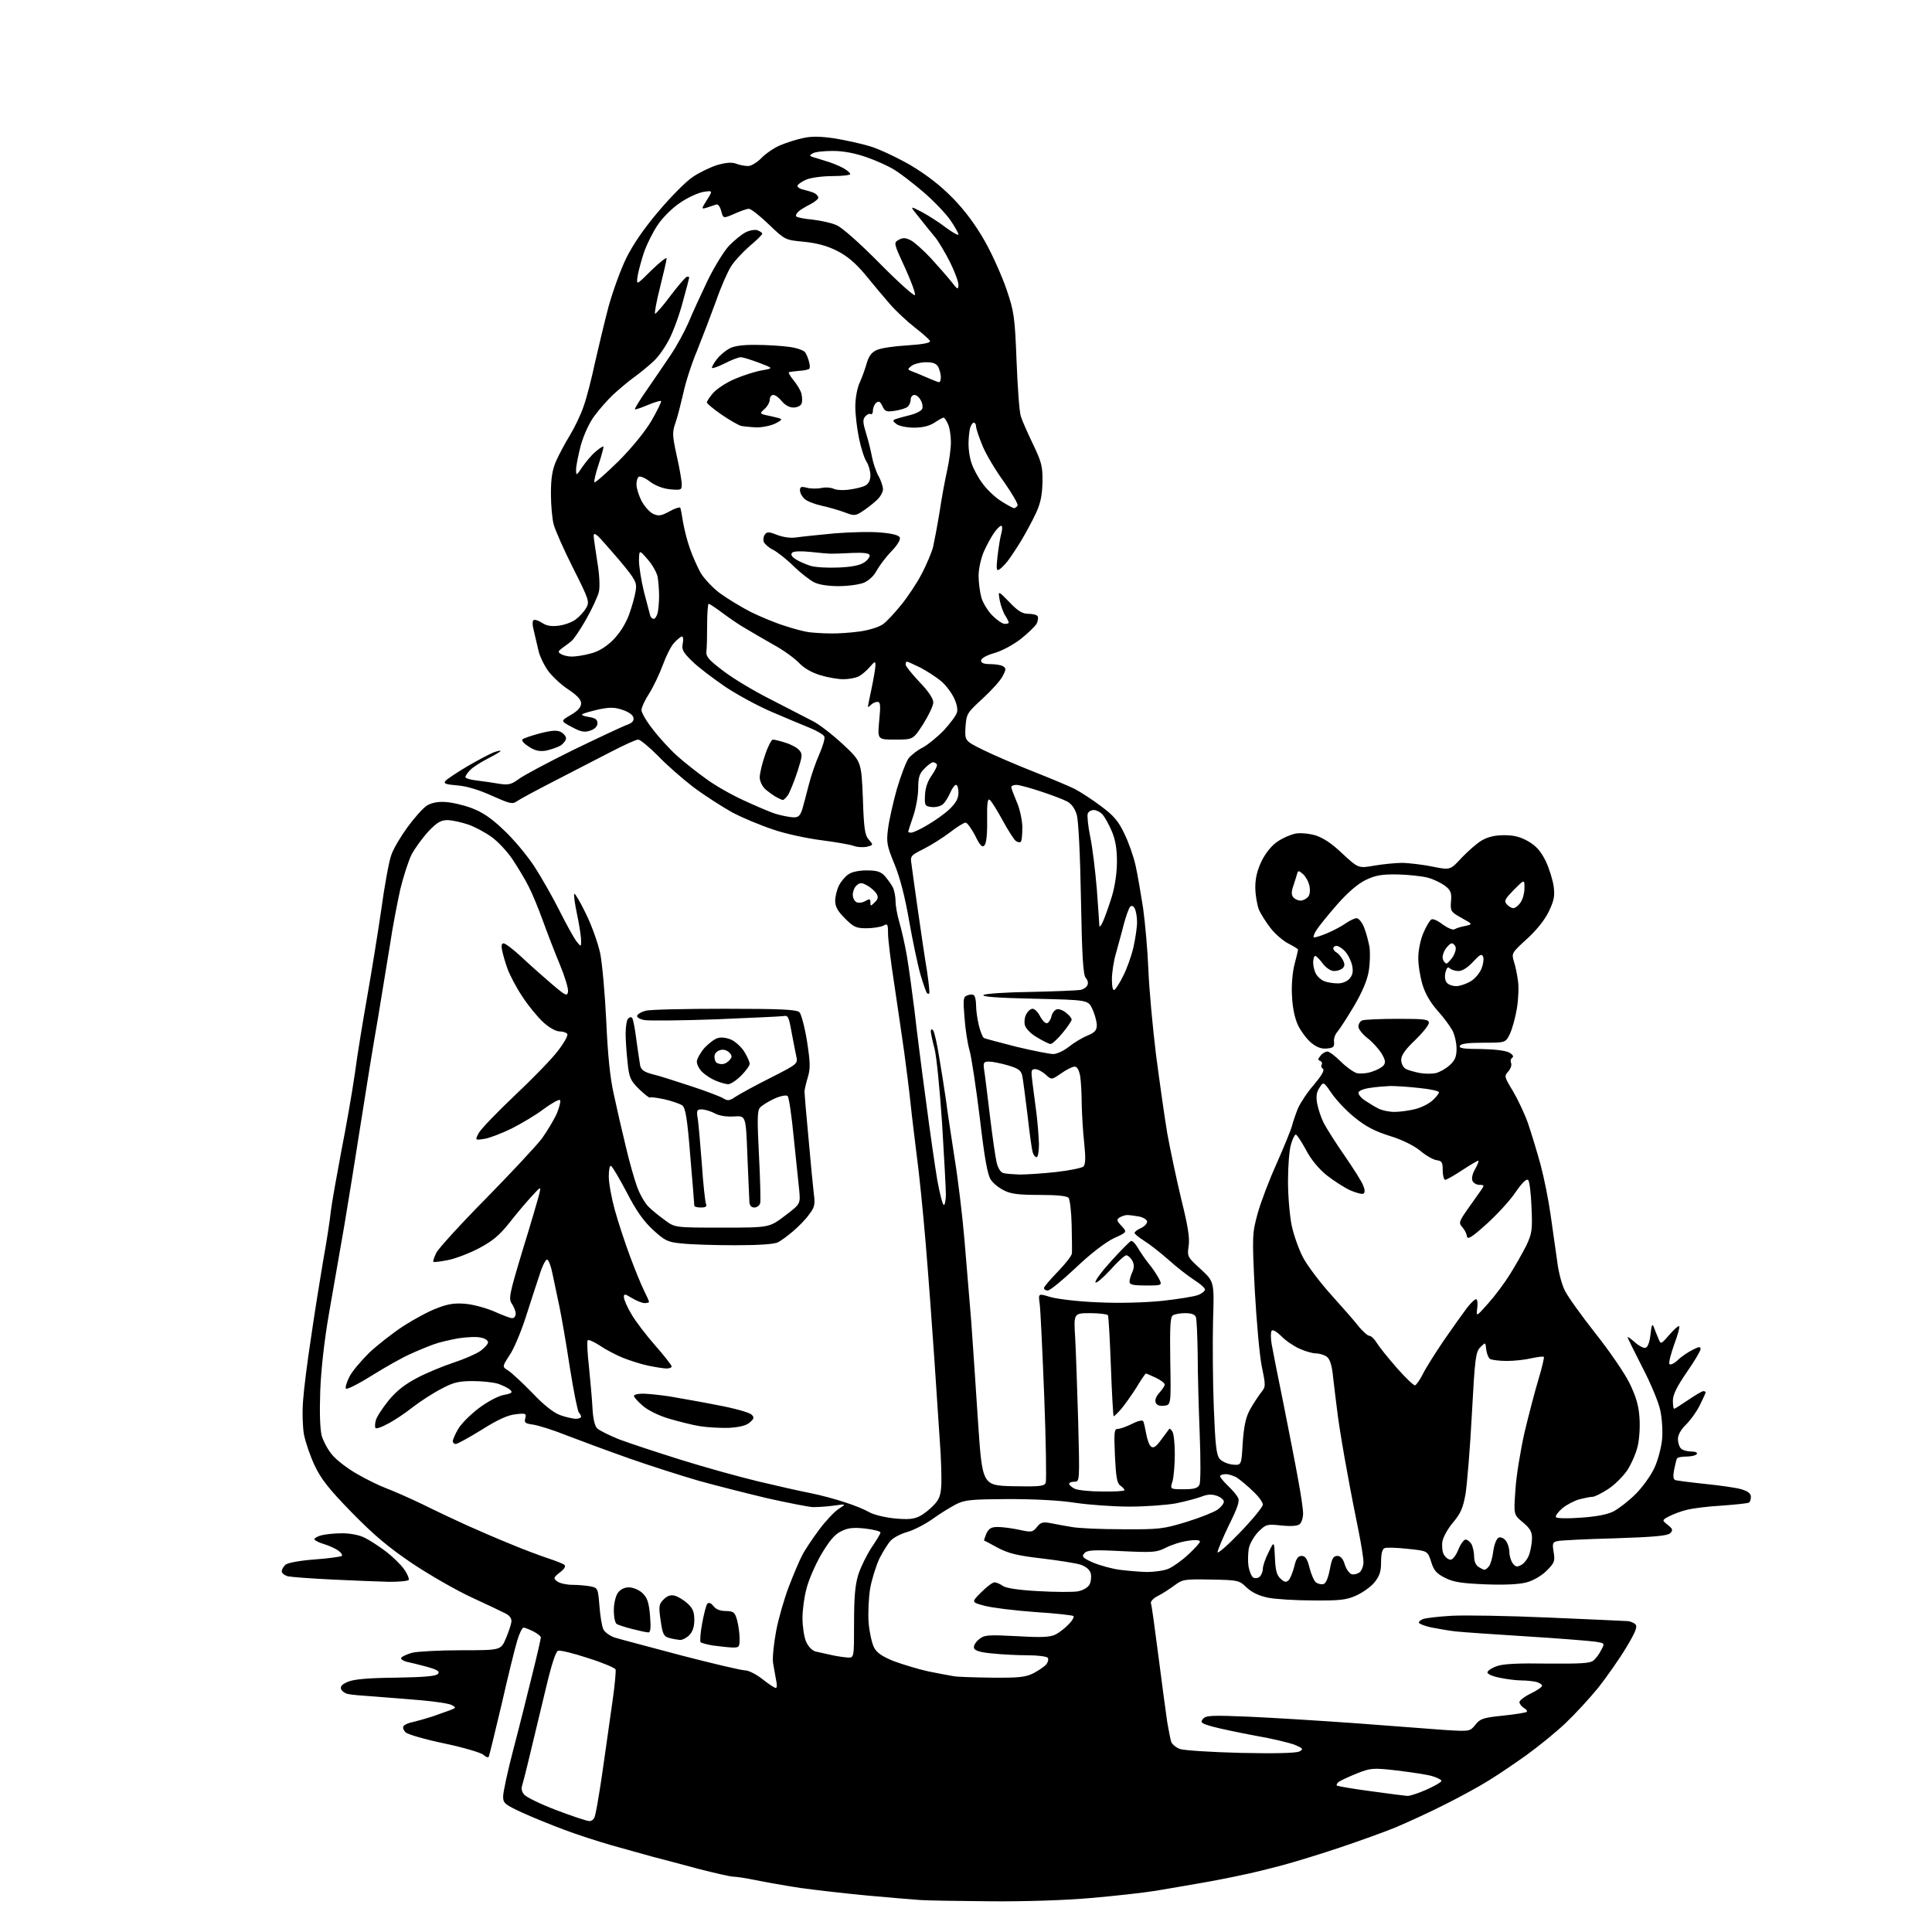 <?xml version="1.0" encoding="UTF-8" standalone="no"?>
<svg 
  version="1.1" 
  xmlns="http://www.w3.org/2000/svg" 
  xmlns:xlink="http://www.w3.org/1999/xlink" 
  xmlns:svg="http://www.w3.org/2000/svg"
  xmlns:rdf="http://www.w3.org/1999/02/22-rdf-syntax-ns#"
  xmlns:cc="http://creativecommons.org/ns#"
  xmlns:dc="http://purl.org/dc/elements/1.1/"
  viewBox="0 0 768 768"
  width="768"
  height="768"
>
<style>svg {background-color: white; }</style>"
<path stroke="none" fill="black" fill-rule="evenodd" d="M394.0,755.8C381.6,755.7 369.0,755.5 366.0,755.3C363.0,755.1 353.4,754.3 344.7,753.5C336.1,752.7 324.1,751.3 318.2,750.5C312.3,749.6 304.4,748.2 300.5,747.4C296.6,746.6 292.6,746.0 291.5,746.0C290.4,746.0 284.3,744.6 278.0,743.0C271.7,741.3 263.4,739.1 259.5,738.1C255.7,737.0 248.2,735.0 243.0,733.5C237.8,732.0 229.4,729.3 224.4,727.4C219.5,725.6 211.9,722.5 207.7,720.6C200.6,717.3 200.0,716.8 200.0,714.1C200.0,712.5 201.8,704.0 204.1,695.3C206.4,686.6 209.7,673.3 211.6,665.6C213.5,658.0 215.0,651.4 215.0,650.9C215.0,650.4 213.7,649.4 212.0,648.5C210.4,647.7 208.6,647.0 208.1,647.0C207.6,647.0 206.4,649.4 205.6,652.2C204.7,655.1 201.9,666.5 199.4,677.5C196.8,688.5 194.5,697.9 194.3,698.3C194.0,698.8 193.0,698.4 192.1,697.5C191.1,696.7 184.1,694.6 176.4,693.0C168.8,691.4 161.9,689.4 161.2,688.6C160.4,687.8 160.0,686.7 160.4,686.2C160.7,685.6 162.5,684.8 164.3,684.5C166.0,684.1 169.5,683.1 172.0,682.3C174.5,681.4 177.6,680.3 179.0,679.8C181.3,678.9 181.4,678.8 179.6,677.8C178.6,677.2 173.2,676.4 167.6,675.9C162.1,675.4 153.7,674.8 149.0,674.4C144.3,674.1 139.5,673.7 138.4,673.4C137.2,673.2 136.0,672.3 135.6,671.5C135.2,670.3 136.0,669.5 138.4,668.5C140.8,667.5 146.6,667.0 157.4,666.9C168.8,666.7 173.3,666.3 174.1,665.4C174.9,664.4 174.0,663.8 169.8,662.6C166.9,661.8 163.2,660.9 161.7,660.6C160.2,660.2 159.2,659.5 159.5,659.0C159.8,658.5 161.7,657.6 163.8,657.0C165.8,656.5 174.6,656.0 183.3,656.0C199.1,656.0 199.1,656.0 201.1,651.3C202.2,648.7 203.2,645.7 203.3,644.6C203.4,643.4 202.6,642.2 201.0,641.4C199.6,640.7 193.6,637.8 187.5,635.0C181.4,632.2 170.8,626.1 163.9,621.5C154.3,615.0 148.7,610.3 139.8,601.2C130.8,592.0 127.6,587.9 125.1,582.6C123.3,578.8 121.4,573.2 120.8,570.1C120.3,567.0 120.1,561.0 120.5,556.5C120.8,552.1 122.2,541.1 123.6,532.0C124.9,522.9 127.1,509.2 128.4,501.5C129.8,493.8 131.2,484.8 131.5,481.5C131.9,478.2 133.8,467.6 135.6,458.0C137.5,448.4 140.0,434.2 141.1,426.5C142.1,418.8 144.4,405.1 146.0,396.0C147.6,386.9 150.1,371.6 151.5,362.0C152.8,352.4 154.6,342.5 155.5,340.0C156.3,337.5 159.3,332.5 162.0,328.8C164.7,325.1 168.1,321.3 169.6,320.3C171.3,319.2 173.9,318.6 176.9,318.8C179.4,318.9 184.2,320.0 187.4,321.2C191.7,322.8 195.3,325.2 200.2,329.9C204.0,333.4 209.5,340.0 212.4,344.4C215.3,348.9 219.8,356.8 222.4,362.0C225.0,367.2 228.0,372.6 229.0,374.0C231.0,376.5 231.0,376.5 231.0,373.9C231.0,372.4 230.3,367.8 229.4,363.5C228.5,359.3 228.0,355.6 228.3,355.3C228.6,355.1 230.7,358.6 232.9,363.2C235.2,367.8 237.7,374.9 238.6,379.0C239.4,383.1 240.5,395.3 241.0,406.0C241.6,419.3 242.5,428.5 244.0,435.0C245.1,440.2 247.2,449.4 248.7,455.5C250.1,461.6 252.2,468.9 253.3,471.9C254.4,474.9 256.5,478.5 257.9,479.8C259.3,481.2 262.3,483.6 264.4,485.1C268.3,488.0 268.3,488.0 287.1,488.0C305.8,488.0 305.8,488.0 312.0,483.3C318.2,478.6 318.2,478.6 317.7,473.1C317.4,470.0 316.4,460.5 315.5,452.0C314.7,443.5 313.6,436.2 313.1,435.7C312.6,435.2 310.4,435.6 307.9,436.7C305.5,437.8 302.9,439.4 302.1,440.3C301.0,441.6 301.0,445.2 301.7,459.2C302.2,468.7 302.4,477.3 302.2,478.2C302.0,479.2 300.9,480.0 299.9,480.0C298.6,480.0 298.0,479.2 297.9,477.8C297.8,476.5 297.5,468.3 297.1,459.5C296.5,443.5 296.5,443.5 291.9,443.8C289.0,444.0 286.0,443.6 284.2,442.6C282.5,441.7 280.1,441.0 278.9,441.0C277.0,441.0 276.8,441.4 277.4,444.9C277.7,447.0 278.4,455.0 279.0,462.8C279.5,470.5 280.3,477.5 280.6,478.4C281.1,479.6 280.6,480.0 278.6,480.0C277.2,480.0 276.0,479.7 276.0,479.3C276.0,478.9 275.3,470.0 274.4,459.6C273.2,444.5 272.5,440.4 271.2,439.4C270.3,438.8 267.2,437.7 264.2,437.0C261.3,436.4 258.6,436.0 258.4,436.3C258.1,436.5 256.2,435.0 254.0,432.9C250.6,429.5 250.1,428.4 249.5,422.6C249.1,419.0 248.7,413.8 248.7,411.0C248.7,408.2 249.1,405.5 249.7,404.9C250.4,404.2 251.0,404.2 251.4,404.8C251.7,405.4 252.5,409.3 253.0,413.6C253.6,418.0 254.3,422.5 254.5,423.7C254.9,425.3 256.2,426.2 259.3,427.0C261.6,427.5 268.4,429.7 274.5,431.7C280.6,433.7 286.4,435.9 287.5,436.6C289.3,437.7 290.0,437.6 292.5,435.9C294.2,434.8 300.4,431.4 306.4,428.4C317.2,422.9 317.2,422.9 316.5,419.7C316.1,417.9 315.3,413.6 314.6,410.0C313.6,404.3 313.2,403.5 311.5,403.9C310.4,404.1 298.2,404.6 284.5,405.2C270.8,405.7 258.0,405.8 256.2,405.5C254.4,405.2 253.0,404.4 253.3,403.7C253.5,403.1 255.0,402.2 256.6,401.8C258.2,401.3 272.3,401.0 288.0,401.0C310.5,401.0 316.7,401.3 317.8,402.4C318.5,403.1 319.9,408.3 320.8,413.9C322.1,422.4 322.2,424.7 321.1,428.3C320.4,430.6 319.8,433.2 319.8,434.0C319.8,434.8 320.5,443.1 321.4,452.5C322.2,461.9 323.2,471.8 323.5,474.5C324.1,478.8 323.8,480.0 321.6,482.8C320.3,484.7 317.4,487.6 315.3,489.4C313.2,491.2 310.5,493.2 309.3,493.8C307.9,494.6 301.6,495.0 292.2,495.0C284.0,495.0 274.5,494.7 271.1,494.3C265.4,493.8 264.3,493.2 259.6,488.9C255.9,485.5 252.9,481.3 249.2,474.1C246.3,468.6 243.5,463.8 242.9,463.5C242.4,463.1 242.0,464.9 242.0,467.7C242.0,470.3 243.1,476.3 244.4,481.0C245.7,485.7 248.4,493.9 250.4,499.3C252.4,504.7 254.9,510.8 256.0,513.0C257.1,515.2 258.0,517.2 258.0,517.5C258.0,517.8 257.2,518.0 256.2,518.0C255.3,518.0 253.0,517.1 251.2,516.0C248.4,514.3 248.0,514.2 248.0,515.6C248.0,516.5 249.3,519.6 251.0,522.4C252.6,525.2 256.9,530.8 260.5,534.9C264.1,539.0 267.0,542.7 267.0,543.2C267.0,543.6 266.1,544.0 265.0,544.0C264.0,544.0 260.7,543.5 257.8,542.9C254.9,542.3 250.2,540.8 247.5,539.7C244.8,538.6 240.6,536.4 238.3,534.8C236.0,533.3 233.9,532.4 233.6,532.8C233.3,533.3 233.5,537.9 234.1,543.1C234.6,548.3 235.3,555.6 235.5,559.4C235.7,563.7 236.4,566.9 237.4,567.8C238.2,568.6 242.2,570.6 246.2,572.2C250.2,573.7 261.4,577.4 271.0,580.4C280.6,583.4 294.4,587.2 301.5,588.9C308.6,590.6 317.9,592.7 322.0,593.5C326.1,594.3 332.4,596.0 335.9,597.2C339.5,598.3 343.8,600.1 345.5,601.1C347.2,602.1 351.7,603.2 355.6,603.6C361.0,604.1 363.3,603.9 365.6,602.7C367.2,601.9 369.7,599.9 371.2,598.3C373.4,596.0 374.0,594.4 374.2,590.0C374.3,587.0 374.1,579.3 373.6,573.0C373.2,566.7 372.2,551.8 371.4,540.0C370.6,528.2 369.1,507.7 368.0,494.5C366.9,481.3 365.3,465.8 364.5,460.0C363.8,454.2 362.6,444.8 362.0,439.0C361.4,433.2 360.2,423.8 359.4,418.0C358.6,412.2 356.8,400.2 355.5,391.3C354.1,382.4 353.0,373.3 353.0,371.0C353.0,367.3 352.8,367.0 351.1,368.0C350.0,368.5 347.0,369.0 344.4,369.0C340.3,369.0 339.3,368.5 335.9,365.1C333.0,362.2 332.0,360.4 332.0,358.1C332.0,356.3 332.7,353.6 333.5,352.0C334.3,350.4 336.0,348.4 337.2,347.6C338.5,346.6 341.5,346.0 344.5,346.0C348.6,346.0 350.1,346.5 351.7,348.2C352.8,349.5 354.3,351.5 354.9,352.7C355.5,353.9 356.0,356.4 356.0,358.3C356.0,360.1 356.7,363.9 357.5,366.6C358.3,369.3 359.7,375.3 360.5,380.0C361.3,384.7 362.6,394.4 363.5,401.5C364.3,408.6 366.3,424.6 368.0,437.0C369.6,449.4 371.7,463.9 372.6,469.2C373.6,474.6 374.7,479.0 375.2,479.0C375.6,479.0 376.0,477.1 376.0,474.8C376.0,472.5 375.3,459.8 374.5,446.6C373.6,433.3 372.3,420.0 371.5,416.9C370.7,413.9 370.0,410.7 370.0,410.0C370.0,409.1 370.3,409.0 370.9,409.5C371.4,410.1 372.5,414.8 373.3,420.0C374.2,425.2 375.4,432.9 376.0,437.0C376.5,441.1 378.1,451.5 379.4,460.0C380.8,468.5 382.6,483.4 383.4,493.0C384.2,502.6 385.4,517.2 386.1,525.5C386.7,533.8 387.9,551.8 388.8,565.5C390.5,590.5 390.5,590.5 402.8,590.8C413.4,591.0 415.1,590.8 415.7,589.4C416.0,588.5 415.8,573.1 415.1,555.2C414.4,537.2 413.6,520.6 413.3,518.3C412.7,514.1 412.7,514.1 417.6,515.6C420.4,516.4 428.7,517.4 436.6,517.7C445.0,518.1 455.3,517.8 462.1,517.1C468.4,516.4 474.7,515.4 476.2,514.8C477.8,514.2 479.0,513.2 479.0,512.6C479.0,512.0 477.1,510.3 474.7,508.8C472.4,507.3 467.7,503.7 464.4,500.7C461.0,497.7 456.6,494.3 454.6,493.1C452.6,491.8 451.0,490.5 451.0,490.1C451.0,489.7 452.1,488.8 453.5,488.2C454.9,487.6 456.0,486.4 456.0,485.6C456.0,484.9 454.6,484.0 452.9,483.6C451.2,483.3 449.0,483.0 448.1,483.0C447.2,483.0 445.8,483.5 445.0,484.0C443.8,484.8 443.9,485.3 445.8,487.3C448.1,489.8 448.1,489.8 442.8,492.2C439.5,493.8 433.8,498.1 427.8,503.8C422.4,508.9 417.4,513.0 416.5,513.0C415.7,513.0 415.0,512.6 415.0,512.0C415.0,511.5 417.5,508.6 420.5,505.5C423.5,502.4 426.1,499.1 426.1,498.2C426.2,497.2 426.1,492.2 426.0,487.0C425.9,481.8 425.3,476.9 424.8,476.2C424.1,475.4 420.4,475.0 413.1,475.0C405.0,475.0 401.7,474.6 399.1,473.2C397.2,472.3 394.8,470.4 393.9,469.0C392.6,467.2 391.4,460.8 389.5,444.5C388.0,432.4 386.2,420.3 385.4,417.5C384.6,414.8 383.7,408.9 383.4,404.4C382.8,397.3 382.9,396.2 384.5,395.7C385.4,395.3 386.6,395.2 387.1,395.6C387.6,395.9 388.0,397.7 388.0,399.6C388.0,401.5 388.5,405.1 389.1,407.6C389.7,410.0 390.6,412.3 391.1,412.6C391.6,412.9 397.4,414.4 404.0,416.1C410.7,417.7 417.3,419.0 418.7,419.0C420.1,419.0 422.9,417.7 424.9,416.1C426.9,414.5 430.2,412.5 432.2,411.7C435.3,410.4 436.0,409.6 436.0,407.3C435.9,405.8 435.1,402.9 434.2,401.0C432.5,397.5 432.5,397.5 411.0,397.0C396.5,396.7 390.0,396.2 391.0,395.5C391.8,395.0 400.4,394.4 410.0,394.3C419.6,394.1 428.5,393.7 429.6,393.5C430.8,393.2 432.0,392.4 432.3,391.5C432.7,390.7 432.3,389.5 431.6,388.7C430.6,387.7 430.1,380.3 429.7,357.5C429.4,339.9 428.7,325.9 428.0,323.8C427.3,321.4 425.9,319.5 424.2,318.6C422.7,317.8 418.0,316.0 413.7,314.6C409.5,313.2 405.1,312.0 404.0,312.0C402.9,312.0 402.0,312.4 402.0,312.9C402.0,313.4 403.0,315.9 404.1,318.6C405.3,321.2 406.3,325.7 406.4,328.6C406.4,331.5 406.2,334.2 405.8,334.6C405.4,335.0 404.4,334.8 403.7,334.2C403.0,333.6 400.6,329.9 398.5,326.0C396.4,322.1 394.1,318.5 393.5,318.0C392.6,317.2 392.3,319.2 392.4,325.9C392.5,331.6 392.1,335.3 391.3,336.1C390.4,337.0 389.5,336.0 387.6,332.1C386.1,329.3 384.5,327.0 383.8,327.0C383.2,327.0 380.4,328.7 377.6,330.9C374.8,333.0 370.1,336.0 367.1,337.5C362.1,340.0 361.8,340.3 362.3,343.3C362.5,345.1 363.7,353.5 364.9,362.0C366.1,370.5 367.7,381.3 368.5,386.0C369.2,390.7 369.6,394.7 369.4,394.9C369.2,395.1 368.8,395.1 368.5,394.8C368.2,394.5 367.0,391.2 365.9,387.4C364.8,383.6 362.8,374.0 361.4,366.1C359.8,356.8 357.8,348.9 355.6,343.6C352.6,336.3 352.3,334.9 353.0,329.5C353.4,326.2 355.0,319.1 356.5,313.7C358.1,308.3 360.2,302.8 361.2,301.4C362.3,300.1 364.8,298.1 366.9,297.1C368.9,296.0 372.6,293.0 375.2,290.3C377.7,287.6 380.1,284.4 380.4,283.2C380.8,281.9 380.3,279.6 379.1,277.2C378.0,275.0 375.7,272.0 373.9,270.6C372.1,269.1 368.5,266.8 365.9,265.4C363.2,264.1 360.8,263.0 360.5,263.0C360.2,263.0 360.0,263.5 360.0,264.2C360.0,264.8 362.5,267.9 365.5,271.1C369.0,274.7 371.0,277.7 371.0,279.2C371.0,280.5 369.2,284.3 367.0,287.8C363.0,294.0 363.0,294.0 355.9,294.0C348.8,294.0 348.8,294.0 349.5,286.5C350.1,280.4 350.0,279.0 348.8,279.0C348.0,279.0 346.9,279.5 346.2,280.2C345.5,280.9 345.0,281.2 345.0,280.9C345.0,280.7 345.7,277.3 346.5,273.5C347.3,269.6 348.0,265.6 348.0,264.5C348.0,262.7 347.8,262.8 345.7,265.2C344.5,266.6 342.5,268.3 341.3,268.9C340.1,269.5 337.4,270.0 335.2,270.0C333.1,270.0 329.0,269.3 326.1,268.4C322.7,267.4 319.6,265.6 317.6,263.5C315.9,261.7 311.4,258.4 307.5,256.3C303.6,254.1 298.7,251.2 296.5,249.9C294.3,248.7 290.2,245.9 287.4,243.8C284.6,241.7 282.0,240.0 281.7,240.0C281.4,240.0 281.1,243.7 281.1,248.2C281.1,252.8 281.0,257.6 280.8,259.0C280.6,261.0 281.7,262.3 287.5,266.7C291.4,269.7 299.9,274.8 306.5,278.1C313.1,281.5 320.5,285.3 323.0,286.6C325.5,287.8 330.9,292.0 335.0,295.8C342.4,302.7 342.4,302.7 343.0,317.2C343.4,329.5 343.8,332.1 345.4,333.8C347.2,335.9 347.2,335.9 344.6,336.6C343.1,336.9 340.7,336.8 339.2,336.2C337.7,335.7 332.0,334.7 326.5,334.0C321.0,333.3 312.4,331.5 307.5,329.8C302.6,328.2 295.1,325.1 291.0,322.9C286.9,320.6 279.9,316.1 275.5,312.8C271.1,309.4 264.7,303.8 261.4,300.3C258.0,296.9 254.5,294.0 253.7,294.0C252.8,294.0 248.0,296.2 242.8,298.9C237.7,301.5 227.7,306.7 220.5,310.4C213.3,314.1 206.6,317.7 205.5,318.5C203.7,319.8 202.7,319.5 195.5,316.3C190.2,313.9 185.5,312.5 181.7,312.2C177.1,311.8 176.2,311.5 177.1,310.4C177.7,309.7 181.6,307.1 185.8,304.6C190.1,302.1 194.7,299.7 196.2,299.1C197.8,298.5 199.0,298.3 199.0,298.5C199.0,298.8 196.7,300.1 194.0,301.5C191.2,302.9 188.0,305.0 187.0,306.0C185.9,307.1 185.0,308.4 185.0,308.9C185.0,309.4 187.1,310.0 189.8,310.3C192.4,310.6 196.4,311.2 198.7,311.6C202.2,312.1 203.3,311.8 206.2,309.7C208.0,308.3 217.6,303.2 227.5,298.3C237.4,293.5 247.0,289.0 248.8,288.3C251.2,287.5 252.1,286.6 251.8,285.3C251.6,284.2 249.9,283.0 247.5,282.2C244.3,281.1 242.4,281.1 238.0,282.0C235.0,282.7 232.1,283.5 231.5,283.9C230.9,284.2 232.1,284.7 234.0,285.0C236.6,285.4 237.5,286.0 237.5,287.5C237.5,288.7 236.5,289.8 234.7,290.4C232.4,291.2 231.0,291.0 227.3,289.0C222.8,286.6 222.8,286.6 226.9,284.2C229.7,282.6 231.0,281.1 231.0,279.6C231.0,278.1 229.4,276.4 225.8,274.0C222.9,272.1 219.2,268.6 217.7,266.4C216.1,264.1 214.4,260.5 214.0,258.4C213.5,256.2 212.7,252.8 212.2,250.7C211.6,248.6 211.6,246.8 212.1,246.5C212.6,246.2 214.1,246.7 215.5,247.6C217.3,248.8 219.2,249.1 222.2,248.7C224.5,248.4 227.5,247.3 228.9,246.2C230.3,245.2 232.2,243.1 233.0,241.7C234.4,239.2 234.2,238.5 227.8,225.8C224.1,218.5 220.7,210.7 220.1,208.5C219.5,206.3 219.0,200.8 219.0,196.3C219.0,190.3 219.5,186.9 221.0,183.4C222.1,180.9 224.6,176.2 226.5,173.1C228.4,170.0 230.9,164.8 232.0,161.5C233.2,158.2 235.2,150.4 236.5,144.2C237.9,138.1 240.3,128.0 241.9,121.9C243.6,115.8 246.7,107.2 248.9,102.7C251.5,97.4 255.9,90.9 261.7,84.1C266.5,78.4 272.6,72.2 275.3,70.4C277.9,68.6 282.3,66.5 285.1,65.6C288.7,64.6 291.0,64.4 292.7,65.1C294.0,65.6 296.1,66.0 297.4,66.0C298.6,66.0 300.9,64.6 302.6,62.9C304.2,61.2 307.5,58.9 310.0,57.8C312.4,56.8 316.6,55.4 319.2,54.9C322.5,54.1 326.2,54.2 331.7,55.0C336.0,55.7 342.4,57.1 346.0,58.2C349.6,59.3 356.8,62.7 362.0,65.7C368.5,69.6 373.8,73.7 378.8,78.8C383.6,83.7 388.0,89.7 391.5,95.9C394.5,101.2 398.3,109.8 400.1,115.0C403.1,123.9 403.4,125.7 404.1,143.5C404.5,153.9 405.2,163.8 405.8,165.5C406.3,167.2 408.5,172.1 410.6,176.5C414.0,183.6 414.5,185.3 414.4,191.5C414.3,196.7 413.7,199.9 411.8,204.0C410.4,207.0 407.7,212.0 405.9,215.0C404.0,218.1 401.6,221.7 400.5,223.1C399.4,224.5 397.9,226.0 397.2,226.4C396.1,227.1 396.0,226.1 396.5,221.4C396.9,218.1 397.5,214.0 398.0,212.2C398.5,210.5 398.5,209.0 398.0,209.0C397.5,209.0 396.2,210.3 395.1,211.9C394.0,213.5 392.1,216.9 391.0,219.5C389.9,222.1 389.0,226.3 389.0,228.8C389.0,231.4 389.5,235.3 390.1,237.5C390.7,239.6 392.7,242.9 394.5,244.7C396.3,246.5 398.5,248.0 399.4,248.0C400.3,248.0 401.0,247.8 401.0,247.5C401.0,247.2 400.4,245.9 399.6,244.7C398.8,243.5 397.8,240.7 397.4,238.6C396.7,234.7 396.7,234.7 401.2,239.3C404.6,242.9 406.4,244.0 408.8,244.0C410.5,244.0 412.2,244.4 412.5,245.0C412.8,245.5 412.6,246.8 412.1,247.9C411.5,248.9 408.7,251.7 405.9,253.9C403.0,256.2 398.4,258.7 395.3,259.6C392.1,260.5 390.0,261.7 390.0,262.6C390.0,263.6 391.2,264.0 393.8,264.0C395.8,264.0 398.1,264.4 398.8,264.9C400.0,265.6 399.9,266.3 398.6,268.7C397.8,270.4 394.2,274.4 390.6,277.7C384.4,283.4 384.2,283.7 383.8,289.0C383.5,294.5 383.5,294.5 391.0,298.2C395.1,300.2 403.9,304.0 410.5,306.6C417.1,309.2 424.5,312.3 427.0,313.5C429.5,314.8 434.3,317.9 437.7,320.5C442.6,324.1 444.6,326.4 446.9,331.3C448.6,334.7 450.6,340.4 451.4,344.0C452.2,347.6 453.5,355.2 454.4,361.0C455.2,366.8 456.2,377.8 456.5,385.5C456.8,393.2 458.2,408.3 459.5,419.0C460.9,429.7 462.9,443.9 464.0,450.5C465.2,457.1 467.7,468.9 469.6,476.8C472.2,487.3 473.0,492.1 472.5,495.3C471.9,499.5 472.0,499.7 477.3,504.5C482.7,509.5 482.7,509.5 482.2,525.1C482.0,533.6 482.1,549.1 482.5,559.4C483.1,574.5 483.5,578.4 484.9,580.0C485.8,581.0 488.1,582.0 490.0,582.2C493.5,582.5 493.5,582.5 494.0,573.5C494.5,566.8 495.2,563.5 496.8,560.5C498.0,558.3 500.0,555.3 501.1,553.8C503.2,551.2 503.2,551.1 501.6,543.3C500.7,539.0 499.5,525.4 498.8,513.0C497.7,491.1 497.8,490.3 499.9,482.5C501.1,478.1 504.5,469.1 507.5,462.5C510.4,455.9 513.2,449.1 513.6,447.5C514.0,445.9 515.1,442.7 516.0,440.5C517.0,438.3 519.8,434.0 522.4,431.1C525.4,427.5 526.6,425.4 525.9,424.9C525.3,424.5 525.0,423.8 525.4,423.2C525.7,422.6 525.4,422.0 524.8,421.7C523.8,421.4 523.8,421.0 524.9,419.7C525.6,418.7 526.9,418.0 527.7,418.0C528.4,418.0 530.8,419.8 533.0,422.0C535.1,424.1 538.0,426.2 539.4,426.6C540.8,426.9 543.5,426.7 545.4,426.0C547.3,425.4 549.4,424.3 550.0,423.5C550.9,422.4 550.7,421.3 549.1,418.6C547.9,416.8 545.4,414.0 543.5,412.6C541.6,411.1 540.0,409.1 540.0,408.1C540.0,407.0 540.7,405.9 541.6,405.6C542.5,405.3 548.8,405.0 555.6,405.0C566.3,405.0 568.0,405.2 568.0,406.6C568.0,407.5 565.5,410.6 562.5,413.5C558.6,417.2 557.0,419.5 557.0,421.3C557.0,422.8 557.8,424.3 558.8,424.9C559.7,425.4 562.2,426.1 564.2,426.5C566.2,426.9 569.1,426.9 570.7,426.6C572.3,426.2 574.8,424.8 576.3,423.4C578.4,421.5 579.0,420.0 579.0,416.9C579.0,414.7 578.3,411.5 577.4,409.7C576.4,407.9 573.8,404.3 571.4,401.7C568.6,398.5 566.5,395.0 565.4,391.2C564.5,388.1 563.7,383.2 563.8,380.5C563.8,377.8 564.7,373.4 565.8,370.9C566.9,368.3 568.3,365.9 569.0,365.5C569.6,365.1 571.6,366.0 573.5,367.5C575.5,368.9 577.5,369.8 578.2,369.4C578.8,369.0 580.7,368.4 582.4,368.1C585.5,367.4 585.5,367.4 581.0,364.9C576.7,362.5 576.5,362.2 576.8,358.3C577.1,354.9 576.7,353.9 574.4,352.1C572.9,351.0 569.9,349.5 567.6,348.9C565.4,348.3 559.9,347.7 555.5,347.6C549.0,347.5 546.6,348.0 542.7,349.9C539.7,351.4 535.7,354.8 531.5,359.6C527.9,363.7 524.3,368.2 523.4,369.6C522.5,370.9 522.0,372.3 522.2,372.6C522.5,372.8 524.9,372.1 527.5,371.0C530.1,369.9 533.5,368.1 535.0,367.0C536.6,365.9 538.5,365.0 539.3,365.0C540.1,365.0 541.5,366.7 542.3,368.8C543.1,370.8 544.0,374.3 544.4,376.5C544.7,378.7 544.6,383.0 544.1,386.0C543.5,389.7 541.5,394.4 538.2,400.0C535.4,404.7 532.4,409.3 531.6,410.2C530.7,411.2 530.1,413.0 530.3,414.2C530.5,416.1 530.0,416.6 527.4,416.8C525.2,417.0 523.4,416.3 521.2,414.5C519.5,413.1 517.2,410.0 516.0,407.6C514.7,404.8 513.8,400.7 513.6,396.0C513.3,391.7 513.8,386.4 514.6,383.3C515.4,380.3 516.0,377.7 516.0,377.5C516.0,377.2 514.3,376.2 512.2,375.1C510.2,374.1 507.0,371.4 505.2,369.1C503.4,366.8 501.2,363.4 500.4,361.5C499.7,359.6 499.0,355.7 499.0,352.7C499.0,349.0 499.8,345.8 501.6,342.1C503.2,338.9 505.7,335.9 507.9,334.5C509.9,333.1 513.0,331.8 514.8,331.4C516.6,331.0 520.1,331.3 522.7,332.0C525.9,333.0 529.2,335.1 533.6,339.3C540.0,345.2 540.0,345.2 546.3,344.1C549.8,343.5 554.9,343.0 557.6,343.0C560.3,343.1 565.6,343.7 569.5,344.5C576.5,345.9 576.5,345.9 581.0,341.0C583.5,338.4 587.1,335.2 589.0,334.1C591.4,332.7 594.2,332.0 597.9,332.0C601.9,332.0 604.5,332.7 607.6,334.5C610.7,336.3 612.5,338.4 614.4,342.2C615.8,345.1 617.2,349.6 617.6,352.3C618.1,356.2 617.8,357.9 615.6,362.5C613.9,365.9 610.6,370.0 606.8,373.4C601.0,378.7 600.8,379.0 601.8,382.2C602.4,384.0 603.1,387.4 603.4,389.8C603.8,392.1 603.6,397.1 603.0,400.8C602.4,404.5 601.1,409.1 600.2,411.0C598.5,414.5 598.5,414.5 589.6,414.5C583.4,414.5 580.6,414.9 580.3,415.8C579.9,416.7 582.0,417.0 588.7,417.0C594.1,417.1 598.4,417.6 599.9,418.4C601.4,419.2 601.8,420.0 601.2,420.4C600.6,420.8 600.3,421.7 600.7,422.6C601.0,423.4 600.5,424.9 599.5,426.0C597.9,427.8 598.0,428.1 601.4,433.7C603.3,436.9 606.0,442.6 607.4,446.5C608.7,450.4 611.0,457.8 612.4,463.0C613.8,468.2 615.6,477.2 616.4,483.0C617.2,488.8 618.4,497.0 619.0,501.3C619.5,505.6 620.9,510.9 622.1,513.1C623.2,515.4 628.6,522.9 634.1,529.9C639.6,536.8 645.7,545.7 647.7,549.7C650.2,554.8 651.4,558.6 651.7,563.3C652.0,566.9 651.7,572.0 651.0,574.9C650.4,577.6 648.5,581.9 646.9,584.4C645.2,586.9 641.8,590.3 639.3,591.9C636.7,593.6 633.9,595.0 633.1,595.0C632.2,595.0 629.8,595.5 627.8,596.0C625.7,596.6 622.7,598.2 621.0,599.6C619.4,601.0 618.2,602.6 618.5,603.1C618.9,603.6 623.2,603.7 628.3,603.3C634.4,602.9 638.8,602.1 641.4,600.8C643.5,599.7 647.5,596.6 650.2,593.9C652.9,591.2 656.3,586.5 657.7,583.4C659.1,580.4 660.4,575.3 660.7,572.2C661.0,569.0 660.7,563.9 660.0,560.7C659.4,557.6 656.2,549.9 652.9,543.6C649.7,537.3 647.0,531.9 647.0,531.6C647.0,531.2 648.2,532.1 649.8,533.5C651.3,534.9 653.2,535.9 654.0,535.8C655.0,535.6 655.7,533.8 656.1,530.5C656.5,526.7 656.8,526.0 657.4,527.5C657.8,528.6 658.6,530.6 659.2,532.0C660.2,534.5 660.2,534.5 663.6,530.6C665.5,528.4 667.2,526.9 667.5,527.2C667.8,527.5 666.9,530.8 665.5,534.5C664.2,538.2 663.3,541.6 663.6,542.2C664.0,542.7 665.4,542.1 666.9,540.7C668.3,539.3 671.0,537.5 672.8,536.6C675.3,535.3 676.0,535.2 676.0,536.3C676.0,537.0 673.5,541.2 670.5,545.5C666.6,551.2 665.0,554.4 665.0,556.7C665.0,558.5 665.2,560.0 665.5,560.0C665.8,560.0 668.3,558.4 671.1,556.5C673.9,554.6 676.6,553.0 677.1,553.0C677.6,553.0 678.0,553.2 678.0,553.5C678.0,553.8 676.9,556.2 675.6,558.8C674.3,561.4 671.8,564.8 670.1,566.4C668.2,568.3 667.0,570.4 667.0,572.0C667.0,573.4 667.5,575.1 668.2,575.8C668.9,576.5 670.7,577.0 672.3,577.0C673.9,577.0 674.9,577.4 674.5,578.0C674.2,578.5 672.4,579.0 670.5,579.0C668.6,579.0 666.9,579.3 666.6,579.8C666.4,580.2 665.9,582.2 665.5,584.2C665.0,587.0 665.1,588.1 666.1,588.4C666.9,588.6 672.2,589.3 678.0,589.9C683.8,590.5 690.2,591.4 692.2,592.0C694.9,592.8 696.0,593.7 696.0,595.0C696.0,596.0 695.7,597.1 695.2,597.3C694.8,597.6 690.0,598.1 684.5,598.5C679.0,598.8 672.7,599.6 670.5,600.2C668.3,600.7 665.2,601.9 663.6,602.7C660.6,604.3 660.6,604.3 663.0,606.2C665.0,607.8 665.1,608.3 663.9,609.5C662.8,610.5 657.5,611.0 642.0,611.5C630.7,611.8 620.5,612.3 619.2,612.6C617.2,613.0 617.0,613.5 617.6,617.0C618.2,620.6 617.9,621.3 614.8,624.4C612.8,626.4 609.5,628.3 606.9,629.0C604.1,629.8 598.2,630.1 590.5,629.8C580.9,629.4 577.7,628.9 574.4,627.2C571.0,625.5 569.9,624.2 568.9,620.8C567.5,616.5 567.5,616.5 559.7,615.7C555.4,615.2 551.2,615.1 550.4,615.4C549.5,615.8 549.0,617.5 549.0,620.9C549.0,624.8 548.4,626.5 546.3,629.1C544.8,630.9 541.5,633.2 539.0,634.3C535.2,636.0 532.5,636.3 522.0,636.2C515.1,636.2 507.0,635.7 504.0,635.1C500.3,634.3 497.6,633.0 495.5,631.0C492.6,628.2 492.2,628.1 481.4,627.9C470.9,627.7 470.1,627.8 466.9,630.2C465.0,631.6 462.1,633.5 460.3,634.4C458.5,635.3 457.3,636.6 457.5,637.3C457.8,637.9 459.1,647.5 460.5,658.4C461.9,669.4 463.5,681.2 464.0,684.6C464.6,688.1 465.3,691.6 465.6,692.5C466.0,693.4 467.4,694.6 468.9,695.2C470.3,695.8 481.2,696.5 493.1,696.8C507.0,697.1 515.4,696.9 516.6,696.2C518.2,695.3 518.0,695.0 514.7,693.6C512.6,692.8 505.7,691.1 499.2,690.0C492.8,688.8 485.1,687.2 482.2,686.4C477.5,685.1 477.0,684.7 478.2,683.3C479.3,681.9 481.6,681.8 496.2,682.4C505.5,682.8 524.6,684.0 538.7,685.0C552.9,686.1 569.0,687.3 574.4,687.7C584.3,688.3 584.3,688.3 586.5,685.6C588.4,683.2 589.6,682.8 597.4,682.0C602.3,681.5 606.5,680.8 606.9,680.5C607.2,680.1 606.7,679.4 605.7,678.9C604.8,678.3 604.0,677.3 604.0,676.6C604.0,676.0 606.0,674.4 608.5,673.2C611.0,672.0 613.0,670.6 613.0,670.1C613.0,669.6 612.0,669.0 610.8,668.6C609.5,668.3 606.8,668.0 604.8,668.0C602.8,668.0 598.8,667.5 596.0,666.9C593.0,666.3 591.0,665.3 591.3,664.7C591.5,664.0 593.2,662.9 595.1,662.3C597.4,661.4 603.8,661.1 615.1,661.3C628.3,661.4 632.1,661.2 633.4,660.1C634.4,659.3 635.8,657.4 636.5,655.9C638.0,653.2 637.9,653.2 634.2,652.6C632.2,652.3 619.9,651.3 607.0,650.5C594.1,649.7 581.2,648.8 578.5,648.5C575.8,648.2 571.4,647.4 568.8,646.9C566.1,646.3 564.0,645.4 564.0,645.0C564.0,644.6 564.8,643.9 565.7,643.6C566.7,643.2 571.7,642.6 577.0,642.3C582.2,642.0 599.5,642.3 615.5,643.0C631.5,643.7 645.5,644.3 646.7,644.4C647.9,644.4 649.4,645.0 650.1,645.7C651.0,646.6 650.2,648.7 646.4,655.0C643.7,659.5 638.7,666.6 635.4,670.8C632.0,675.0 626.1,681.4 622.3,685.0C618.5,688.6 611.6,694.2 606.9,697.6C602.3,700.9 595.5,705.5 591.9,707.7C588.3,710.0 580.4,714.3 574.2,717.4C568.1,720.5 559.3,724.5 554.8,726.4C550.2,728.3 540.4,731.8 533.0,734.3C525.6,736.8 515.2,740.0 510.0,741.4C504.8,742.8 497.1,744.7 493.0,745.5C488.9,746.4 481.7,747.8 477.0,748.6C472.3,749.4 464.4,750.8 459.5,751.6C454.6,752.4 442.9,753.7 433.5,754.5C423.6,755.4 407.2,755.9 394.0,755.8zM234.2,723.9C235.1,724.0 236.1,723.2 236.4,722.2C236.7,721.3 237.4,717.8 237.9,714.5C238.5,711.2 239.6,703.8 240.4,698.0C241.2,692.2 242.6,682.4 243.5,676.1C244.4,669.9 244.9,664.2 244.7,663.6C244.4,663.0 239.5,660.9 233.7,659.1C228.0,657.2 222.6,655.9 221.8,656.2C220.9,656.6 219.2,661.8 217.1,670.7C215.3,678.3 212.4,690.1 210.8,696.9C209.2,703.7 207.6,709.8 207.4,710.4C207.2,711.0 207.5,712.4 208.3,713.3C209.0,714.3 214.7,717.1 221.0,719.5C227.3,721.9 233.3,723.9 234.2,723.9zM559.4,713.9C560.4,714.0 563.9,712.8 567.1,711.4C570.4,709.9 573.0,708.4 573.0,707.9C573.0,707.5 571.3,706.6 569.2,706.0C567.2,705.4 560.9,704.5 555.3,703.8C545.7,702.7 544.9,702.8 539.3,705.0C536.1,706.3 532.9,707.8 532.2,708.3C531.5,708.8 531.2,709.5 531.4,709.8C531.7,710.0 537.7,711.1 544.7,712.0C551.7,713.0 558.3,713.8 559.4,713.9zM308.4,671.0C308.9,671.0 308.9,669.5 308.5,667.8C308.2,666.0 307.6,662.9 307.3,661.0C307.0,659.0 307.6,653.4 308.5,648.5C309.4,643.6 311.7,635.7 313.5,630.9C315.3,626.2 317.7,620.5 318.8,618.4C319.9,616.2 323.0,611.6 325.6,608.1C328.2,604.6 331.7,600.9 333.4,599.8C336.5,597.8 336.5,597.8 331.5,598.5C328.8,598.9 325.0,599.1 323.1,599.1C321.3,599.0 313.2,597.4 305.1,595.6C297.1,593.7 284.9,590.6 278.0,588.7C271.1,586.7 258.5,582.7 250.0,579.7C241.5,576.7 230.2,572.5 225.0,570.5C219.8,568.4 213.9,566.6 211.9,566.3C208.8,565.9 208.3,565.5 208.8,563.8C209.3,561.9 209.0,561.7 204.9,562.2C201.9,562.5 197.7,564.4 191.4,568.4C186.4,571.5 181.8,574.0 181.2,574.0C180.5,574.0 180.0,573.5 180.0,572.9C180.0,572.3 180.9,570.1 182.1,568.1C183.2,566.1 186.9,562.4 190.3,559.8C193.9,557.1 198.1,554.9 200.3,554.5C203.5,553.9 203.9,553.5 202.8,552.5C202.1,551.8 200.0,550.8 198.1,550.1C196.2,549.5 191.7,549.0 188.0,549.0C182.4,549.0 180.2,549.5 175.4,552.1C172.1,553.8 167.0,557.1 163.9,559.5C160.9,561.9 156.5,564.8 154.1,566.0C151.8,567.3 149.7,568.0 149.3,567.7C149.0,567.4 149.0,566.0 149.4,564.6C149.7,563.3 152.0,559.8 154.4,556.8C157.5,553.0 160.9,550.3 165.7,547.8C169.4,545.8 176.0,543.1 180.2,541.7C184.5,540.3 189.3,538.2 191.0,537.0C192.6,535.8 194.0,534.3 194.0,533.6C194.0,532.8 192.7,532.0 191.1,531.7C189.5,531.3 185.5,531.5 182.2,532.0C178.9,532.6 174.5,533.6 172.4,534.4C170.2,535.2 166.0,536.9 163.0,538.3C160.0,539.6 153.1,543.5 147.8,546.8C142.4,550.2 137.8,552.5 137.5,552.0C137.2,551.5 137.8,549.4 138.9,547.3C139.9,545.2 143.5,541.0 146.7,537.8C150.0,534.7 156.1,529.9 160.4,527.1C164.6,524.4 170.7,521.1 173.8,520.0C178.1,518.3 180.9,517.9 185.2,518.3C188.3,518.6 193.4,520.0 196.6,521.4C199.7,522.8 202.9,524.0 203.6,524.0C204.4,524.0 205.0,523.2 205.0,522.2C205.0,521.2 204.3,519.5 203.5,518.3C202.1,516.3 202.4,514.7 207.8,496.8C211.1,486.2 214.0,476.1 214.4,474.5C215.1,471.5 215.1,471.5 211.3,475.6C209.2,477.9 205.2,482.6 202.4,486.2C198.5,491.1 195.7,493.4 190.4,496.2C186.6,498.2 181.1,500.3 178.1,500.9C175.1,501.5 172.5,501.8 172.3,501.6C172.0,501.4 172.6,499.7 173.5,497.9C174.5,496.1 183.3,486.4 193.2,476.4C203.1,466.3 213.1,455.6 215.4,452.6C217.6,449.5 220.3,445.0 221.4,442.5C222.4,440.0 223.0,437.6 222.6,437.3C222.2,436.9 219.4,438.5 216.2,440.8C213.1,443.2 207.3,446.6 203.4,448.6C199.5,450.5 194.6,452.4 192.6,452.7C188.8,453.3 188.8,453.3 190.3,450.4C191.2,448.8 197.6,442.1 204.7,435.4C211.7,428.8 219.5,420.8 221.8,417.7C224.2,414.6 225.9,411.6 225.5,411.0C225.2,410.5 223.8,410.0 222.4,410.0C221.0,410.0 218.3,408.5 216.0,406.4C213.8,404.4 210.0,399.8 207.6,396.1C205.2,392.5 202.6,387.5 201.7,385.0C200.8,382.5 199.9,379.3 199.6,377.8C199.2,375.9 199.4,375.0 200.2,375.0C200.9,375.0 204.2,377.5 207.5,380.6C210.8,383.7 216.2,388.5 219.5,391.3C224.9,395.9 225.5,396.1 225.8,394.2C226.0,393.0 224.5,388.1 222.5,383.3C220.5,378.5 217.5,370.7 215.8,366.0C214.1,361.3 211.6,355.2 210.2,352.5C208.9,349.8 205.9,344.9 203.8,341.7C201.6,338.4 197.8,334.4 195.4,332.7C192.9,330.9 188.8,328.7 186.2,327.8C183.6,326.9 180.0,326.1 178.1,326.0C175.3,326.0 173.8,326.8 170.3,330.5C168.0,333.0 165.0,337.1 163.6,339.7C162.3,342.4 160.3,348.6 159.1,353.6C158.0,358.6 156.1,368.3 155.1,375.1C154.0,381.9 151.8,395.4 150.2,405.0C148.5,414.6 145.5,433.1 143.5,446.0C141.5,458.9 138.5,477.4 136.9,487.0C135.2,496.6 132.5,512.4 130.8,522.0C128.9,532.9 127.6,544.6 127.3,553.0C127.0,561.7 127.2,568.0 127.9,570.8C128.6,573.1 130.5,576.6 132.2,578.5C133.9,580.5 138.2,583.8 141.9,585.9C145.5,588.0 150.8,590.6 153.5,591.6C156.2,592.6 162.8,595.5 168.0,598.0C173.2,600.6 181.1,604.3 185.5,606.3C189.9,608.3 197.8,611.7 203.0,613.8C208.2,616.0 215.0,618.5 218.0,619.5C221.0,620.5 223.9,621.6 224.4,622.1C225.0,622.6 224.2,623.9 222.5,625.1C219.9,627.2 219.9,627.4 221.6,628.7C222.6,629.4 225.3,630.0 227.6,630.0C229.9,630.0 233.1,630.3 234.7,630.6C237.7,631.2 237.7,631.4 238.3,638.5C238.6,642.5 239.3,646.7 239.9,647.8C240.5,648.9 242.5,650.3 244.2,650.9C246.0,651.5 257.9,654.6 270.6,658.0C283.3,661.3 294.8,664.0 296.2,664.0C297.6,664.0 300.7,665.6 303.1,667.5C305.5,669.4 307.9,671.0 308.4,671.0zM394.3,666.9C405.1,667.0 407.7,666.7 410.9,665.1C412.9,664.0 415.2,662.5 415.9,661.6C416.6,660.8 416.9,659.6 416.5,659.0C416.2,658.5 412.6,658.0 408.7,658.0C404.7,658.0 398.4,657.7 394.7,657.3C389.9,656.9 387.6,656.2 387.2,655.2C386.9,654.3 387.7,652.9 389.1,651.7C391.3,649.9 392.5,649.8 404.2,650.4C414.4,651.0 417.4,650.8 419.7,649.7C421.2,648.9 423.6,647.0 424.9,645.6C426.3,644.2 427.1,642.7 426.7,642.4C426.4,642.1 419.5,641.3 411.3,640.8C403.2,640.2 394.2,639.1 391.3,638.3C386.1,636.9 386.1,636.9 390.1,632.9C392.2,630.8 394.6,629.0 395.3,629.0C396.0,629.0 397.5,629.6 398.6,630.4C399.8,631.3 405.0,632.1 412.7,632.5C419.4,632.9 426.5,632.9 428.4,632.6C430.5,632.2 432.4,631.1 433.1,629.9C433.7,628.7 433.9,626.8 433.6,625.5C433.2,624.0 431.8,622.8 429.6,622.0C427.8,621.4 420.8,620.3 414.1,619.5C404.5,618.4 400.9,617.5 396.7,615.3C393.9,613.8 391.4,612.4 391.2,612.4C391.1,612.3 391.5,611.1 392.1,609.6C393.1,607.6 394.0,607.0 396.6,607.0C398.4,607.0 402.3,607.5 405.1,608.1C410.1,609.2 410.5,609.1 412.2,607.0C413.7,605.1 414.6,604.9 417.8,605.5C419.8,605.9 423.5,606.6 426.0,607.0C428.5,607.5 437.5,607.9 446.1,607.9C460.8,608.0 462.4,607.8 471.6,605.0C477.1,603.3 482.6,601.1 484.0,600.1C485.4,599.1 486.5,597.7 486.5,596.9C486.5,596.2 485.2,595.1 483.7,594.6C481.7,593.9 480.0,594.0 477.7,594.9C475.9,595.6 471.4,596.8 467.5,597.6C463.6,598.3 455.3,598.9 449.0,598.9C442.7,598.9 433.0,598.2 427.5,597.4C421.3,596.4 411.1,595.9 400.7,595.9C386.0,596.0 383.5,596.2 380.0,598.0C377.9,599.1 373.6,601.7 370.6,603.9C367.6,606.0 363.1,608.3 360.6,609.0C358.1,609.7 355.2,611.2 354.1,612.4C353.0,613.5 351.0,616.8 349.6,619.5C348.3,622.3 346.6,627.6 345.9,631.4C345.3,635.2 345.0,641.4 345.3,645.1C345.6,648.8 346.6,653.2 347.4,654.8C348.5,657.0 350.6,658.4 355.2,660.3C358.7,661.6 364.9,663.5 369.0,664.4C373.1,665.2 377.6,666.1 379.0,666.3C380.4,666.6 387.3,666.8 394.3,666.9zM337.0,658.9C339.5,659.0 339.5,659.0 339.5,645.3C339.5,635.0 339.9,630.1 341.2,625.9C342.2,622.8 344.6,618.0 346.5,615.1C348.4,612.3 350.0,609.7 350.0,609.2C350.0,608.7 347.2,608.0 343.8,607.6C338.9,607.1 336.9,607.4 334.2,608.8C331.7,610.0 329.5,612.8 326.4,618.0C324.0,622.2 321.4,628.2 320.6,631.5C319.7,634.7 319.0,640.0 319.0,643.2C319.0,646.4 319.6,650.6 320.4,652.5C321.3,654.6 322.8,656.1 324.2,656.5C325.5,656.8 328.3,657.4 330.5,657.9C332.7,658.4 335.6,658.8 337.0,658.9zM290.8,654.9C289.0,654.8 285.6,654.4 283.3,654.1C280.9,653.7 278.8,653.1 278.5,652.8C278.2,652.5 278.4,649.1 279.1,645.4C279.8,641.6 280.7,638.0 281.2,637.5C281.8,636.9 282.6,637.2 283.6,638.4C284.5,639.7 286.2,640.4 288.5,640.4C291.7,640.5 292.1,640.9 293.0,644.0C293.5,645.9 294.0,649.2 294.0,651.2C294.0,654.8 293.9,655.0 290.8,654.9zM270.2,651.9C269.3,651.8 267.4,651.5 266.0,651.1C263.8,650.5 263.4,649.6 262.6,644.1C261.8,638.5 261.9,637.7 263.8,635.8C265.2,634.4 266.5,633.9 268.2,634.3C269.6,634.7 271.9,636.1 273.3,637.4C275.4,639.3 276.0,640.8 276.0,644.0C276.0,646.7 275.3,648.7 274.0,650.0C272.9,651.1 271.2,652.0 270.2,651.9zM257.7,648.9C257.0,648.9 254.2,648.3 251.5,647.6C248.7,646.9 245.9,646.0 245.2,645.6C244.5,645.2 244.0,642.8 244.0,640.2C244.0,637.5 244.7,634.5 245.6,633.2C246.6,631.8 248.2,631.0 250.0,631.0C251.6,631.0 254.0,632.0 255.3,633.2C257.3,635.1 257.9,636.8 258.4,642.2C258.8,647.2 258.6,649.0 257.7,648.9zM526.0,629.7C527.0,629.6 527.9,627.5 528.6,624.0C529.4,619.6 530.0,618.5 531.6,618.5C532.9,618.5 533.9,619.6 534.6,622.0C535.2,623.9 536.5,625.6 537.4,625.8C538.3,626.0 539.7,625.6 540.5,625.0C541.3,624.3 542.0,622.5 542.0,621.0C542.0,619.4 541.1,613.8 540.0,608.3C538.9,602.9 536.8,592.4 535.5,585.0C534.1,577.6 532.5,567.9 531.9,563.5C531.3,559.1 530.5,552.2 530.0,548.1C529.5,542.7 528.7,540.3 527.4,539.3C526.4,538.6 524.5,538.0 523.1,538.0C521.7,538.0 518.7,537.1 516.5,536.1C514.3,535.1 511.0,532.9 509.3,531.1C507.4,529.3 505.9,528.4 505.5,529.0C505.1,529.6 505.1,532.0 505.5,534.3C505.9,536.6 508.0,547.3 510.2,558.0C512.3,568.7 515.0,582.2 516.0,588.0C517.1,593.8 518.0,599.9 518.0,601.6C518.0,603.3 517.4,605.3 516.6,605.9C515.8,606.6 513.2,606.8 509.3,606.4C503.6,605.8 503.3,605.9 500.2,608.9C498.5,610.7 496.8,613.6 496.4,615.6C496.1,617.5 496.0,620.7 496.3,622.7C496.7,624.7 497.5,626.7 498.2,627.1C498.9,627.5 500.0,627.4 500.7,626.8C501.4,626.2 502.0,624.8 502.0,623.6C502.0,622.5 503.0,619.5 504.3,617.0C506.5,612.5 506.5,612.5 506.8,619.1C507.0,624.2 507.5,626.2 509.1,627.6C510.6,629.0 511.3,629.1 512.3,628.1C512.9,627.5 513.9,625.0 514.5,622.7C515.2,619.6 516.0,618.5 517.4,618.5C518.9,618.5 519.7,619.7 520.6,623.4C521.3,626.1 522.5,628.7 523.2,629.1C523.9,629.6 525.2,629.9 526.0,629.7zM154.7,628.8C150.8,628.7 140.6,628.3 132.2,627.9C123.8,627.5 115.8,626.9 114.4,626.6C113.1,626.2 112.0,625.4 112.0,624.6C112.0,623.9 112.7,622.7 113.5,622.0C114.4,621.2 119.6,620.3 125.2,619.9C130.7,619.5 135.5,618.8 135.9,618.5C136.2,618.1 135.6,617.2 134.5,616.4C133.4,615.6 130.8,614.4 128.8,613.8C126.7,613.2 125.0,612.3 125.0,611.9C125.0,611.4 126.2,610.7 127.8,610.3C129.3,609.9 133.0,609.5 136.0,609.5C139.2,609.5 142.9,610.2 145.0,611.3C146.9,612.2 150.7,614.7 153.5,616.8C156.2,618.9 159.5,622.1 160.7,623.9C162.0,625.7 162.7,627.6 162.5,628.0C162.2,628.5 158.7,628.8 154.7,628.8zM455.8,624.9C458.7,624.9 462.6,624.4 464.5,623.6C466.3,622.8 469.9,620.3 472.4,617.9C474.9,615.6 477.0,613.3 477.0,612.8C477.0,612.2 475.2,612.0 472.2,612.5C469.6,612.8 465.7,614.1 463.5,615.2C459.8,617.1 458.4,617.2 445.9,616.6C434.3,616.0 432.1,616.2 431.0,617.5C429.9,618.8 430.4,619.3 434.6,621.2C437.3,622.3 442.0,623.6 445.0,624.0C448.0,624.4 452.9,624.8 455.8,624.9zM590.1,624.0C590.5,624.0 591.3,623.4 591.9,622.6C592.5,621.9 593.3,619.2 593.6,616.6C594.0,613.8 594.9,611.6 595.8,611.2C596.6,610.9 597.9,611.5 598.6,612.5C599.4,613.5 600.0,615.6 600.0,617.0C600.0,618.4 600.6,620.4 601.3,621.4C602.4,622.9 603.1,623.0 604.7,622.1C605.9,621.5 607.3,619.6 607.9,617.9C608.5,616.1 609.0,613.2 609.0,611.4C609.0,608.9 608.2,607.5 605.3,605.1C601.7,602.1 601.7,602.1 602.4,592.3C602.7,586.9 604.4,576.7 606.0,569.5C607.7,562.4 610.2,552.8 611.6,548.2C613.0,543.6 613.9,539.6 613.7,539.4C613.5,539.1 611.3,539.4 608.9,539.9C606.5,540.5 602.0,541.0 599.0,541.0C596.0,541.0 593.0,540.6 592.3,540.2C591.7,539.8 591.0,538.1 590.8,536.5C590.5,533.5 590.5,533.5 588.5,535.5C586.6,537.4 586.3,539.7 585.1,562.0C584.4,575.5 583.2,589.7 582.6,593.7C581.6,599.5 580.6,601.6 577.7,605.1C575.7,607.4 573.8,610.8 573.4,612.6C573.1,614.3 573.3,616.7 573.9,617.9C574.6,619.1 575.8,620.0 576.6,620.0C577.5,620.0 578.8,618.3 579.7,616.0C580.6,613.8 581.9,612.0 582.6,612.0C583.3,612.0 584.4,612.9 585.0,613.9C585.5,615.0 586.0,617.2 586.0,618.9C586.0,620.7 586.7,622.3 587.8,622.9C588.7,623.5 589.8,624.0 590.1,624.0zM493.0,609.1C497.9,604.0 502.0,599.0 502.0,598.1C502.0,597.2 500.3,594.8 498.2,592.9C496.2,590.9 493.4,588.6 492.0,587.6C490.7,586.7 488.5,586.0 487.3,586.0C486.0,586.0 485.0,586.4 485.0,586.8C485.0,587.3 486.4,588.9 488.1,590.6C489.8,592.2 491.6,594.3 492.1,595.3C492.9,596.6 492.0,599.3 488.5,606.3C486.0,611.5 484.0,616.3 484.0,617.0C484.0,617.8 488.1,614.2 493.0,609.1zM438.2,592.9C443.1,593.0 447.0,592.7 447.0,592.4C447.0,592.0 446.3,591.2 445.3,590.5C444.0,589.6 443.6,587.0 443.2,578.6C442.8,569.2 442.9,568.0 444.4,568.0C445.3,568.0 447.8,567.1 450.0,566.0C452.1,564.9 454.1,564.4 454.4,564.9C454.7,565.3 455.2,567.6 455.6,569.8C456.0,572.1 456.8,574.4 457.5,575.0C458.5,575.8 459.5,575.2 461.6,572.3C463.2,570.2 464.6,568.3 464.8,568.0C465.0,567.8 465.5,568.2 466.0,569.0C466.6,569.8 467.0,573.9 467.0,578.0C467.0,582.1 466.6,587.0 466.1,588.8C465.1,592.0 465.1,592.0 470.5,592.0C474.7,592.0 476.1,591.6 476.8,590.2C477.3,589.3 477.3,580.3 476.9,570.0C476.5,559.8 476.1,545.6 476.1,538.3C476.0,531.1 475.7,524.5 475.4,523.6C475.0,522.5 473.6,522.0 471.1,522.0C469.1,522.0 466.9,522.4 466.2,522.9C465.2,523.5 465.0,527.6 465.2,541.1C465.5,558.5 465.5,558.5 462.7,558.8C460.9,559.0 459.8,558.6 459.4,557.5C459.0,556.6 459.6,555.0 460.9,553.6C462.0,552.4 463.0,550.9 463.0,550.4C463.0,549.8 461.4,548.6 459.5,547.7C457.5,546.8 455.8,546.0 455.5,546.0C455.3,546.0 453.5,548.6 451.6,551.8C449.6,554.9 446.9,558.7 445.6,560.2C444.2,561.8 442.9,563.0 442.7,563.0C442.5,563.0 442.0,554.1 441.6,543.3C441.2,532.5 440.7,523.3 440.4,522.8C440.1,522.4 436.9,522.0 433.4,522.0C426.8,522.0 426.8,522.0 427.4,531.8C427.7,537.1 428.2,552.2 428.6,565.2C429.2,588.9 429.2,589.0 427.1,589.0C425.9,589.0 425.0,589.4 425.0,589.8C425.0,590.3 426.0,591.2 427.2,591.8C428.5,592.4 433.4,592.9 438.2,592.9zM289.8,567.6C286.3,567.7 281.0,567.4 278.0,566.9C275.0,566.4 269.5,565.0 265.8,563.9C261.8,562.7 257.5,560.6 255.5,558.8C253.6,557.2 252.0,555.4 252.0,554.9C252.0,554.4 253.6,554.0 255.5,554.0C257.4,554.0 262.2,554.5 266.2,555.1C270.2,555.8 278.9,557.3 285.4,558.6C291.9,559.8 297.9,561.5 298.7,562.3C299.9,563.4 299.8,563.9 298.1,565.4C296.7,566.7 294.1,567.3 289.8,567.6zM228.8,564.0C230.0,564.0 231.0,563.6 231.0,563.2C231.0,562.8 230.6,562.0 230.1,561.5C229.6,560.9 228.0,552.9 226.5,543.5C225.1,534.1 223.2,523.4 222.4,519.5C221.6,515.6 220.4,509.9 219.7,506.7C219.1,503.5 218.1,500.8 217.5,500.7C216.9,500.6 215.5,503.4 214.4,507.0C213.2,510.6 210.7,518.2 208.9,523.9C207.0,529.7 204.2,536.4 202.5,538.8C199.6,543.3 199.6,543.3 202.0,544.8C203.4,545.7 207.7,549.7 211.6,553.7C216.1,558.5 220.1,561.6 222.6,562.5C224.7,563.3 227.5,563.9 228.8,564.0zM562.5,550.7C563.0,550.5 564.4,548.6 565.5,546.4C566.6,544.1 570.4,538.1 573.9,532.9C577.5,527.7 581.7,521.8 583.3,519.7C584.9,517.7 586.5,516.2 586.9,516.5C587.3,516.7 587.5,518.4 587.2,520.2C586.8,523.5 586.8,523.5 591.6,518.1C594.2,515.2 598.1,510.0 600.2,506.6C602.3,503.3 605.2,498.1 606.7,495.2C609.0,490.3 609.2,489.0 608.8,479.9C608.6,474.5 608.0,469.6 607.5,469.1C606.8,468.4 605.1,470.1 602.4,474.0C600.2,477.3 595.0,482.9 590.9,486.6C584.9,492.0 583.4,492.9 583.1,491.4C583.0,490.3 582.1,488.7 581.2,487.7C579.8,486.1 580.0,485.5 583.6,480.4C585.7,477.4 588.1,474.0 588.9,472.9C590.1,471.2 590.0,471.0 588.1,471.0C586.9,471.0 585.6,470.2 585.3,469.3C584.9,468.4 585.4,466.3 586.4,464.7C587.3,463.1 587.9,461.6 587.7,461.4C587.6,461.2 584.7,462.9 581.5,465.0C578.2,467.2 575.0,469.0 574.5,469.0C574.0,469.0 573.5,467.3 573.5,465.3C573.5,462.0 573.2,461.5 571.1,461.2C569.7,461.0 566.7,459.3 564.4,457.3C561.7,455.2 557.2,453.0 552.3,451.5C546.6,449.7 542.9,447.8 538.6,444.3C535.3,441.7 531.2,437.3 529.4,434.7C526.1,429.9 526.1,429.9 524.5,432.4C523.3,434.2 523.1,435.9 523.6,438.7C524.0,440.8 525.1,444.2 526.2,446.4C527.3,448.5 531.0,454.4 534.5,459.4C538.0,464.5 541.4,469.8 541.9,471.3C542.6,472.9 542.6,474.1 542.0,474.5C541.5,474.8 539.1,474.2 536.8,473.2C534.4,472.1 530.2,469.4 527.4,467.2C524.2,464.6 521.1,460.9 519.1,457.0C517.3,453.7 515.5,451.0 515.1,451.0C514.7,451.0 513.8,452.7 513.2,454.9C512.5,457.0 512.0,463.6 512.0,469.6C512.0,475.6 512.7,483.5 513.5,487.3C514.3,491.0 516.3,496.7 518.0,499.9C519.7,503.1 524.6,509.6 528.8,514.3C533.0,519.0 538.0,524.6 539.8,526.9C541.6,529.2 543.7,531.0 544.3,531.0C545.0,531.0 546.3,532.2 547.2,533.7C548.1,535.2 551.7,539.7 555.2,543.7C558.7,547.7 562.0,550.8 562.5,550.7zM455.5,511.0C450.5,511.0 449.0,510.7 449.0,509.5C449.0,508.7 449.5,507.0 450.1,505.7C450.9,503.9 450.9,502.7 450.1,501.1C449.4,500.0 448.4,499.0 447.7,499.0C447.1,499.0 444.2,501.6 441.4,504.8C438.5,507.9 435.9,510.2 435.5,509.8C435.0,509.4 437.8,505.6 441.7,501.3C445.5,497.1 449.1,493.5 449.6,493.3C450.1,493.1 451.4,494.4 452.4,496.2C453.5,498.0 455.4,500.8 456.7,502.4C458.0,503.9 459.7,506.5 460.6,508.1C462.1,511.0 462.1,511.0 455.5,511.0zM405.3,466.9C407.9,466.9 414.4,466.5 419.8,465.9C425.1,465.3 430.0,464.3 430.7,463.7C431.5,462.8 431.6,460.3 431.0,454.5C430.5,450.1 430.1,443.1 430.0,439.0C430.0,434.9 429.7,429.8 429.4,427.8C428.9,425.3 428.2,424.0 427.2,424.0C426.3,424.0 423.9,425.2 421.8,426.7C418.0,429.3 418.0,429.3 415.7,427.2C414.4,426.0 412.5,425.0 411.5,425.0C409.9,425.0 409.8,425.6 410.4,430.2C410.8,433.1 411.5,438.6 412.0,442.5C412.5,446.4 412.9,451.9 413.0,454.8C413.0,457.6 412.6,460.0 412.1,460.0C411.6,460.0 410.9,459.3 410.6,458.3C410.2,457.4 409.3,450.8 408.5,443.6C407.6,436.4 406.7,429.3 406.4,427.8C405.9,425.5 405.0,424.8 400.7,423.5C397.9,422.7 394.5,422.0 393.2,422.0C391.0,422.0 390.8,422.4 391.2,425.2C391.5,427.0 392.5,435.2 393.5,443.5C394.5,451.8 395.7,460.2 396.2,462.2C396.7,464.3 397.8,466.1 398.8,466.3C399.7,466.6 402.7,466.8 405.3,466.9zM554.3,442.0C556.4,442.0 560.1,441.5 562.5,440.9C565.0,440.3 568.1,438.7 569.5,437.4C570.9,436.1 572.0,434.7 572.0,434.2C572.0,433.7 568.5,432.9 564.2,432.5C560.0,432.0 554.7,431.7 552.6,431.7C550.5,431.8 546.7,432.1 544.3,432.5C541.7,432.9 540.0,433.7 540.0,434.4C540.0,435.2 541.2,436.6 542.8,437.6C544.3,438.6 546.6,440.0 548.0,440.7C549.4,441.4 552.2,442.0 554.3,442.0zM289.4,431.0C288.3,430.9 286.1,430.3 284.3,429.5C282.6,428.8 280.2,427.2 279.1,426.1C277.9,424.9 277.0,423.1 277.0,422.0C277.0,421.0 278.4,418.5 280.0,416.6C281.7,414.8 284.1,412.9 285.5,412.6C287.0,412.2 289.3,412.6 291.1,413.5C292.7,414.4 295.0,416.5 296.0,418.3C297.1,420.1 298.0,422.1 298.0,422.9C298.0,423.6 296.5,425.7 294.6,427.6C292.7,429.5 290.4,431.0 289.4,431.0zM287.0,423.0C288.0,423.0 289.3,422.3 290.0,421.4C291.1,420.2 291.1,419.6 289.8,418.3C288.8,417.4 287.4,417.0 286.1,417.5C285.0,417.8 284.0,418.9 284.0,419.9C284.0,420.9 284.3,422.0 284.7,422.3C285.0,422.7 286.1,423.0 287.0,423.0zM417.6,415.0C417.0,415.0 414.6,413.8 412.3,412.4C409.8,411.0 407.8,408.9 407.4,407.5C407.1,406.2 407.3,404.2 408.0,403.1C408.6,401.9 409.7,401.0 410.5,401.0C411.3,401.0 412.7,402.4 413.5,404.1C414.4,405.7 415.6,407.0 416.3,406.7C416.9,406.5 417.7,405.3 418.0,403.9C418.3,402.6 419.3,401.4 420.2,401.2C421.1,401.0 422.8,401.7 423.9,402.7C425.1,403.6 426.0,404.8 426.0,405.3C426.0,405.8 424.4,408.2 422.4,410.6C420.4,413.0 418.3,415.0 417.6,415.0zM443.0,393.5C443.6,393.1 445.2,390.6 446.5,387.9C447.9,385.2 449.7,380.2 450.5,376.8C451.3,373.3 452.0,368.7 452.0,366.5C452.0,364.3 451.5,361.8 451.0,361.0C450.4,360.0 449.8,359.9 449.2,360.5C448.7,361.1 447.6,364.2 446.7,367.5C445.9,370.8 444.4,376.0 443.6,379.0C442.7,382.0 442.0,386.7 442.0,389.3C442.0,392.3 442.4,393.9 443.0,393.5zM578.9,392.0C580.3,392.0 582.9,391.1 584.6,390.1C586.3,389.1 588.2,386.8 588.9,385.1C589.6,383.4 589.9,381.3 589.6,380.4C589.0,379.0 588.4,379.3 585.6,382.3C583.5,384.6 581.3,386.0 579.8,386.0C578.5,386.0 576.9,385.5 576.3,384.9C575.6,384.2 575.1,384.6 574.6,386.5C574.2,388.1 574.4,389.8 575.1,390.6C575.7,391.4 577.4,392.0 578.9,392.0zM531.6,390.9C533.4,391.0 535.4,390.2 536.4,389.1C537.7,387.6 538.0,386.3 537.5,383.8C537.1,382.0 535.9,379.5 534.7,378.2C533.6,377.0 532.1,376.0 531.3,376.0C530.6,376.0 530.0,376.4 530.0,377.0C530.0,377.5 530.6,378.3 531.4,378.7C532.1,379.1 533.2,380.4 533.8,381.6C534.6,383.1 534.6,384.0 533.8,384.8C533.1,385.5 531.6,386.0 530.3,386.0C529.0,386.0 527.2,384.8 525.8,383.0C524.6,381.4 523.3,380.0 522.8,380.0C522.4,380.0 522.0,381.2 522.0,382.6C522.0,384.0 522.5,386.0 523.1,387.1C523.7,388.2 525.1,389.5 526.3,390.0C527.5,390.5 529.9,390.9 531.6,390.9zM575.0,383.0C575.4,383.0 576.5,381.8 577.5,380.4C578.4,379.0 578.9,377.2 578.6,376.4C578.3,375.6 577.6,375.0 577.1,375.0C576.5,375.0 575.4,376.1 574.5,377.4C573.7,378.7 573.2,380.5 573.6,381.4C573.9,382.3 574.6,383.0 575.0,383.0zM438.5,366.2C439.3,364.4 440.9,359.9 442.0,356.3C443.2,352.3 444.0,347.0 444.0,342.5C444.0,337.3 443.4,333.8 441.9,330.3C440.8,327.7 439.1,324.7 438.3,323.8C437.4,322.8 435.8,322.0 434.8,322.0C433.8,322.0 432.7,322.6 432.4,323.4C432.1,324.2 432.5,328.4 433.4,332.7C434.3,337.0 435.4,346.3 436.0,353.4C436.5,360.5 437.0,367.0 437.0,367.9C437.1,368.8 437.7,368.0 438.5,366.2zM601.6,361.0C602.3,361.0 603.6,360.0 604.4,358.8C605.3,357.6 606.0,355.0 606.0,353.0C606.0,349.5 606.0,349.5 601.8,353.7C598.3,357.3 597.8,358.1 598.9,359.4C599.7,360.3 600.8,361.0 601.6,361.0zM347.7,358.7C349.1,357.4 349.2,356.6 348.4,355.2C347.8,354.3 346.2,352.8 344.7,352.0C342.6,350.8 341.9,350.8 340.6,351.9C339.7,352.6 339.0,354.3 339.0,355.7C339.0,357.0 339.7,358.3 340.6,358.7C341.5,359.0 343.1,358.8 344.1,358.1C345.7,357.2 346.0,357.3 346.0,358.7C346.0,360.3 346.1,360.3 347.7,358.7zM517.0,358.0C518.0,358.0 519.3,357.3 520.0,356.5C520.7,355.7 520.9,353.9 520.5,352.1C520.2,350.5 519.0,348.4 518.0,347.5C516.4,346.1 516.0,346.0 515.7,347.1C515.5,347.9 514.8,350.0 514.2,351.9C513.3,354.4 513.3,355.7 514.1,356.7C514.7,357.4 516.0,358.0 517.0,358.0zM362.2,331.0C362.9,331.0 365.8,329.7 368.6,328.0C371.4,326.4 375.4,323.6 377.4,321.7C380.0,319.2 381.0,317.4 381.0,315.1C381.0,313.4 380.6,312.0 380.0,312.0C379.5,312.0 378.4,313.5 377.7,315.2C376.9,317.0 375.6,319.1 374.7,319.8C373.8,320.5 371.9,321.0 370.3,320.8C367.7,320.5 367.5,320.2 367.7,316.1C367.8,313.2 368.8,310.4 370.4,308.2C371.8,306.2 372.7,304.3 372.4,303.8C372.1,303.4 371.4,303.0 370.9,303.0C370.4,303.0 368.8,304.1 367.5,305.5C365.5,307.5 365.0,308.9 365.0,313.3C365.0,316.3 364.1,321.3 363.0,324.5C361.9,327.7 361.0,330.5 361.0,330.7C361.0,330.8 361.6,331.0 362.2,331.0zM315.2,324.9C317.3,325.0 318.0,324.4 318.9,321.8C319.4,320.0 320.6,315.6 321.5,312.0C322.4,308.4 324.3,302.9 325.7,299.8C327.1,296.6 328.0,293.5 327.7,292.8C327.4,292.1 324.8,290.5 321.8,289.3C318.9,288.1 312.1,285.3 306.8,283.0C301.4,280.7 293.1,276.2 288.3,273.0C283.5,269.7 277.5,265.2 275.2,262.9C271.5,259.3 270.9,258.2 271.4,255.8C271.7,254.3 271.6,253.0 271.1,253.0C270.7,253.0 269.3,254.1 268.1,255.4C266.8,256.7 264.8,260.7 263.5,264.3C262.2,267.8 259.8,272.9 258.1,275.6C256.4,278.2 255.0,281.2 255.0,282.3C255.0,283.3 257.0,286.8 259.5,289.9C261.9,293.1 266.3,297.9 269.2,300.5C272.1,303.1 277.3,307.2 280.7,309.6C284.0,312.1 290.7,315.9 295.5,318.1C300.3,320.3 306.0,322.8 308.3,323.5C310.6,324.2 313.7,324.8 315.2,324.9zM311.2,318.0C310.8,318.0 309.6,317.4 308.5,316.8C307.4,316.2 305.5,314.8 304.2,313.7C303.0,312.6 302.0,310.5 302.0,309.0C302.0,307.6 302.9,303.6 304.1,300.2C305.2,296.8 306.7,294.0 307.2,294.0C307.8,294.0 310.0,294.5 312.1,295.2C314.2,295.8 316.7,297.1 317.6,298.1C319.1,299.7 319.0,300.4 317.0,306.7C315.8,310.4 314.1,314.5 313.4,315.8C312.6,317.0 311.6,318.0 311.2,318.0zM217.0,298.4C214.4,298.8 212.6,298.4 210.2,296.8C208.4,295.7 207.2,294.4 207.7,293.9C208.1,293.5 211.3,292.4 214.7,291.5C219.4,290.3 221.5,290.2 223.0,291.0C224.1,291.6 225.0,292.7 225.0,293.5C225.0,294.3 224.0,295.6 222.8,296.4C221.5,297.1 218.9,298.0 217.0,298.4zM227.3,261.0C228.9,261.0 232.2,260.5 234.7,259.8C237.7,259.1 240.7,257.3 243.5,254.6C246.2,251.9 248.5,248.4 250.0,244.5C251.2,241.2 252.4,236.9 252.7,234.8C253.2,231.5 252.7,230.5 246.3,222.8C242.4,218.3 238.6,213.9 237.7,213.1C236.3,212.0 236.0,212.0 236.0,213.1C236.0,213.9 236.7,218.4 237.4,223.1C238.3,228.2 238.5,233.1 238.1,235.1C237.7,237.0 235.4,241.9 233.1,246.0C230.8,250.1 228.1,254.1 227.2,254.8C226.3,255.6 224.6,256.8 223.5,257.6C221.8,258.9 221.7,259.2 223.0,260.0C223.8,260.5 225.8,261.0 227.3,261.0zM330.0,251.8C333.0,251.9 338.4,251.5 341.9,251.0C345.5,250.5 349.5,249.2 350.9,248.2C352.4,247.2 355.6,243.7 358.2,240.5C360.8,237.3 364.5,231.8 366.4,228.1C368.3,224.5 370.3,219.7 370.9,217.5C371.4,215.3 372.6,209.0 373.5,203.5C374.3,198.0 375.7,190.6 376.5,187.0C377.3,183.4 378.0,178.4 378.0,175.8C378.0,173.2 377.5,169.9 376.8,168.5C376.2,167.1 375.4,166.0 375.1,166.0C374.8,166.0 373.1,166.9 371.5,168.0C369.5,169.3 366.8,170.0 363.4,170.0C360.6,170.0 357.5,169.4 356.4,168.6C354.8,167.4 354.8,167.1 356.0,166.6C356.8,166.3 359.4,165.6 361.8,165.0C364.2,164.4 366.3,163.3 366.6,162.5C366.9,161.8 366.7,160.2 366.0,159.1C365.4,157.9 364.3,157.0 363.5,157.0C362.7,157.0 362.0,157.8 362.0,158.9C362.0,159.9 361.4,161.2 360.8,161.7C360.1,162.3 357.8,163.0 355.7,163.3C352.4,163.8 351.8,163.6 350.8,161.5C349.9,159.6 349.4,159.3 348.3,160.1C347.6,160.7 347.0,162.1 347.0,163.2C347.0,164.2 346.6,164.9 346.1,164.6C345.6,164.3 344.7,164.7 343.9,165.6C342.9,166.8 343.0,168.1 344.3,172.3C345.2,175.2 346.2,179.3 346.6,181.5C347.0,183.7 348.1,187.1 349.1,189.0C350.2,190.9 351.0,193.4 351.0,194.5C351.0,195.7 349.8,197.8 348.2,199.1C346.7,200.5 344.2,202.4 342.6,203.4C340.0,205.1 339.5,205.1 335.6,203.6C333.4,202.8 329.3,201.6 326.5,201.0C323.8,200.4 320.7,199.2 319.8,198.3C318.8,197.4 318.0,195.9 318.0,194.9C318.0,193.5 318.5,193.3 320.8,193.9C322.3,194.3 324.9,194.3 326.5,194.0C328.1,193.6 330.4,193.8 331.4,194.3C332.4,194.8 335.3,195.0 337.7,194.6C340.1,194.3 343.0,193.6 344.0,193.0C345.3,192.3 346.0,190.9 346.0,188.9C346.0,187.3 345.3,184.9 344.5,183.6C343.6,182.3 342.3,178.2 341.5,174.4C340.7,170.6 340.0,164.9 340.0,161.7C340.0,158.4 340.7,154.4 341.7,152.2C342.6,150.2 343.9,146.7 344.5,144.5C345.3,141.7 346.4,140.1 348.4,139.2C349.9,138.4 355.4,137.6 360.6,137.3C366.8,136.9 369.9,136.3 369.7,135.6C369.5,135.0 366.8,132.6 363.7,130.2C360.6,127.8 356.0,123.5 353.6,120.7C351.1,117.8 346.7,112.6 343.8,109.0C339.9,104.4 336.7,101.7 332.7,99.7C328.8,97.7 324.6,96.6 319.5,96.1C312.1,95.4 312.1,95.4 305.6,89.2C302.1,85.8 298.5,83.0 297.7,83.0C296.9,83.0 294.3,83.9 291.9,85.0C287.5,86.9 287.5,86.9 286.7,83.9C286.2,82.1 285.4,81.0 284.7,81.3C284.0,81.5 282.4,82.1 281.1,82.5C278.7,83.2 278.7,83.2 281.0,79.5C283.4,75.7 283.4,75.7 279.5,76.3C277.4,76.7 273.2,78.6 270.2,80.7C267.2,82.7 263.2,86.7 261.4,89.5C259.5,92.3 257.2,97.0 256.1,100.0C255.1,103.0 253.9,107.3 253.5,109.5C252.9,113.5 252.9,113.5 258.9,107.5C262.3,104.2 265.0,102.1 265.0,102.7C265.0,103.4 263.8,108.5 262.4,114.1C261.0,119.6 260.1,124.4 260.4,124.7C260.6,124.9 263.4,121.8 266.5,117.6C269.7,113.4 272.6,110.0 273.1,110.0C273.6,110.0 274.0,110.1 274.0,110.2C274.0,110.4 272.9,114.7 271.5,119.7C270.2,124.8 267.7,131.6 266.1,134.7C264.5,137.9 261.7,141.9 259.8,143.6C258.0,145.3 254.5,148.2 252.0,150.0C249.5,151.8 245.8,155.0 243.7,156.9C241.6,158.9 238.3,162.6 236.4,165.2C234.3,167.9 232.1,172.8 230.9,176.9C229.9,180.8 229.0,185.2 229.0,186.6C229.0,189.2 229.1,189.2 231.5,185.6C232.9,183.6 235.2,180.8 236.8,179.5C238.3,178.2 239.7,177.3 239.9,177.5C240.0,177.7 239.2,180.9 238.0,184.5C236.8,188.1 236.0,191.4 236.3,191.7C236.6,192.0 240.9,188.2 245.8,183.4C251.2,178.0 256.4,171.6 259.0,167.2C261.3,163.2 263.0,159.7 262.8,159.4C262.5,159.2 260.1,159.9 257.5,161.0C254.9,162.1 252.6,162.9 252.4,162.7C252.2,162.5 254.3,159.0 257.2,154.9C260.0,150.8 264.3,144.6 266.6,141.1C269.0,137.6 272.1,131.8 273.7,128.2C275.2,124.5 278.7,117.0 281.3,111.5C284.0,106.0 287.8,99.8 289.8,97.7C291.8,95.6 294.8,93.2 296.3,92.4C297.8,91.6 300.0,91.2 301.0,91.5C302.1,91.9 303.0,92.5 303.0,92.9C303.0,93.3 300.7,95.6 297.9,97.9C295.2,100.3 291.8,103.9 290.6,105.9C289.3,107.9 286.6,114.0 284.7,119.5C282.7,125.0 279.3,133.9 277.1,139.4C274.8,144.8 272.4,152.5 271.6,156.4C270.7,160.3 269.4,165.5 268.6,167.8C267.2,171.8 267.2,172.9 269.0,181.1C270.1,186.0 271.0,191.1 271.0,192.5C271.0,194.8 270.8,194.9 266.3,194.5C263.4,194.2 260.4,193.0 258.3,191.4C256.5,190.0 254.5,189.2 254.0,189.5C253.4,189.8 253.0,191.2 253.0,192.6C253.0,194.0 253.9,196.9 255.0,199.1C256.2,201.3 258.2,203.6 259.7,204.3C261.8,205.2 262.8,205.1 266.1,203.3C268.2,202.1 270.2,201.5 270.4,201.8C270.6,202.2 271.1,204.8 271.5,207.5C272.0,210.2 273.1,214.9 274.2,217.9C275.2,220.9 277.2,225.3 278.5,227.7C279.9,230.0 283.4,233.8 286.3,235.9C289.2,238.0 294.6,241.3 298.5,243.3C302.4,245.2 308.4,247.7 312.0,248.8C315.6,250.0 319.9,251.1 321.5,251.3C323.1,251.5 327.0,251.8 330.0,251.8zM259.9,246.0C260.4,246.0 261.0,245.0 261.4,243.8C261.7,242.5 262.0,239.4 262.0,236.9C262.0,234.3 261.7,230.9 261.4,229.2C261.0,227.5 259.3,224.4 257.4,222.3C254.1,218.5 254.1,218.5 254.0,222.8C254.0,225.2 254.9,230.8 256.0,235.3C257.2,239.8 258.3,244.1 258.5,244.8C258.7,245.4 259.3,246.0 259.9,246.0zM333.3,233.0C329.1,233.0 325.3,232.4 323.5,231.4C321.9,230.6 318.2,227.7 315.5,225.1C312.8,222.4 309.1,219.5 307.4,218.6C305.7,217.8 304.0,216.3 303.6,215.4C303.3,214.5 303.5,213.1 304.1,212.4C305.0,211.3 305.8,211.4 309.1,212.7C311.6,213.6 314.4,214.0 316.8,213.6C318.8,213.3 325.7,212.6 332.0,212.0C338.3,211.5 346.6,211.3 350.3,211.7C354.9,212.1 357.4,212.8 357.7,213.7C358.0,214.6 356.6,216.9 354.2,219.3C352.0,221.6 349.5,225.0 348.5,226.8C347.5,228.8 345.5,230.7 343.5,231.6C341.6,232.4 337.0,233.0 333.3,233.0zM333.2,225.6C338.3,225.4 341.7,224.8 343.5,223.6C344.9,222.7 345.9,221.3 345.7,220.7C345.5,219.9 343.2,219.6 338.9,219.8C335.4,220.0 331.6,220.1 330.5,220.1C329.4,220.1 325.7,219.8 322.2,219.4C318.4,219.0 315.5,219.1 314.9,219.7C314.2,220.4 314.7,221.3 316.3,222.3C317.6,223.2 320.3,224.3 322.1,224.9C324.0,225.5 328.9,225.8 333.2,225.6zM403.1,202.0C403.5,202.0 404.2,201.5 404.5,201.0C404.8,200.4 402.4,196.3 399.2,191.7C395.9,187.2 392.0,180.7 390.6,177.3C389.2,173.9 388.0,170.4 388.0,169.5C388.0,168.7 387.6,168.0 387.1,168.0C386.6,168.0 386.0,169.0 385.6,170.2C385.3,171.5 385.0,174.3 385.0,176.6C385.0,178.9 385.5,182.2 386.2,184.1C386.8,186.0 388.6,189.5 390.3,191.8C391.9,194.2 395.3,197.5 397.8,199.1C400.3,200.7 402.7,202.0 403.1,202.0zM300.8,169.9C298.4,169.8 295.6,169.5 294.6,169.3C293.5,169.0 290.0,167.0 286.8,164.8C283.6,162.6 281.0,160.4 281.0,160.0C281.0,159.5 282.1,157.8 283.5,156.2C284.9,154.6 288.8,152.0 292.2,150.6C295.7,149.1 300.5,147.6 303.0,147.2C307.5,146.4 307.5,146.4 301.7,144.2C298.5,143.0 295.3,142.0 294.4,142.0C293.6,142.0 290.7,143.1 288.0,144.5C285.2,145.9 283.0,146.6 283.0,146.2C283.0,145.7 283.9,144.1 285.1,142.6C286.2,141.2 288.5,139.3 290.0,138.5C291.9,137.5 295.6,137.0 300.7,137.1C305.0,137.1 310.9,137.5 313.8,137.9C316.8,138.3 319.6,139.3 320.1,140.1C320.6,140.9 321.3,142.5 321.6,143.8C322.0,145.1 322.0,146.3 321.7,146.6C321.4,146.9 319.7,147.3 317.8,147.4C316.0,147.6 314.1,147.8 313.7,147.9C313.2,147.9 314.0,149.4 315.4,151.1C316.8,152.8 318.3,155.2 318.6,156.6C318.9,157.9 319.0,159.7 318.6,160.5C318.3,161.3 316.9,162.0 315.4,162.0C313.8,162.0 312.0,161.0 310.8,159.5C309.7,158.1 308.2,157.0 307.4,157.0C306.6,157.0 306.0,157.8 306.0,158.8C306.0,159.9 305.1,161.5 303.9,162.6C301.8,164.5 301.8,164.5 306.7,165.5C311.5,166.6 311.5,166.6 308.3,168.3C306.5,169.2 303.2,169.9 300.8,169.9zM373.2,151.9C373.7,152.0 374.0,151.1 374.0,149.9C374.0,148.8 373.5,147.0 373.0,145.9C372.2,144.5 370.9,144.0 368.2,144.0C366.1,144.0 363.5,144.6 362.4,145.4C360.6,146.8 360.6,146.9 363.0,147.8C364.4,148.3 367.1,149.5 369.0,150.3C370.9,151.1 372.8,151.9 373.2,151.9zM363.7,117.3C364.0,116.6 362.1,111.6 359.7,106.3C355.2,96.6 355.2,96.5 357.3,95.3C359.0,94.4 360.0,94.5 362.0,95.5C363.4,96.2 367.0,99.4 370.0,102.6C373.0,105.9 376.7,110.1 378.2,112.0C380.7,115.2 380.9,115.3 381.0,113.2C381.0,112.0 379.5,107.9 377.6,104.1C375.7,100.4 373.1,96.0 371.8,94.4C370.5,92.8 367.6,89.3 365.5,86.6C361.5,81.7 361.5,81.7 366.5,84.3C369.3,85.8 373.6,88.6 376.2,90.6C378.9,92.6 381.0,93.7 381.0,93.2C381.0,92.7 379.5,90.0 377.7,87.4C375.8,84.7 371.0,79.7 366.9,76.2C362.8,72.7 357.6,68.7 355.2,67.3C352.9,65.9 348.0,63.7 344.2,62.4C339.8,60.9 335.3,60.0 331.0,60.0C327.4,60.0 323.8,60.4 323.0,61.0C321.7,61.8 321.7,61.9 323.0,62.4C323.8,62.6 326.3,63.4 328.5,64.1C330.7,64.7 333.7,66.0 335.2,66.8C336.8,67.7 338.0,68.8 338.0,69.2C338.0,69.6 334.8,70.0 331.0,70.0C327.1,70.0 322.4,70.6 320.5,71.4C318.6,72.2 317.0,73.4 317.0,73.9C317.0,74.5 318.2,75.2 319.8,75.5C321.3,75.9 323.1,76.4 323.8,76.8C324.6,77.2 325.2,78.0 325.3,78.5C325.4,79.0 324.0,80.2 322.3,81.1C320.5,82.0 318.3,83.3 317.5,84.0C316.7,84.7 316.2,85.6 316.5,86.0C316.7,86.4 319.6,87.0 323.0,87.3C326.3,87.7 330.6,88.6 332.5,89.5C334.6,90.3 341.8,96.7 349.7,104.7C357.2,112.3 363.5,117.9 363.7,117.3z" />

</svg>